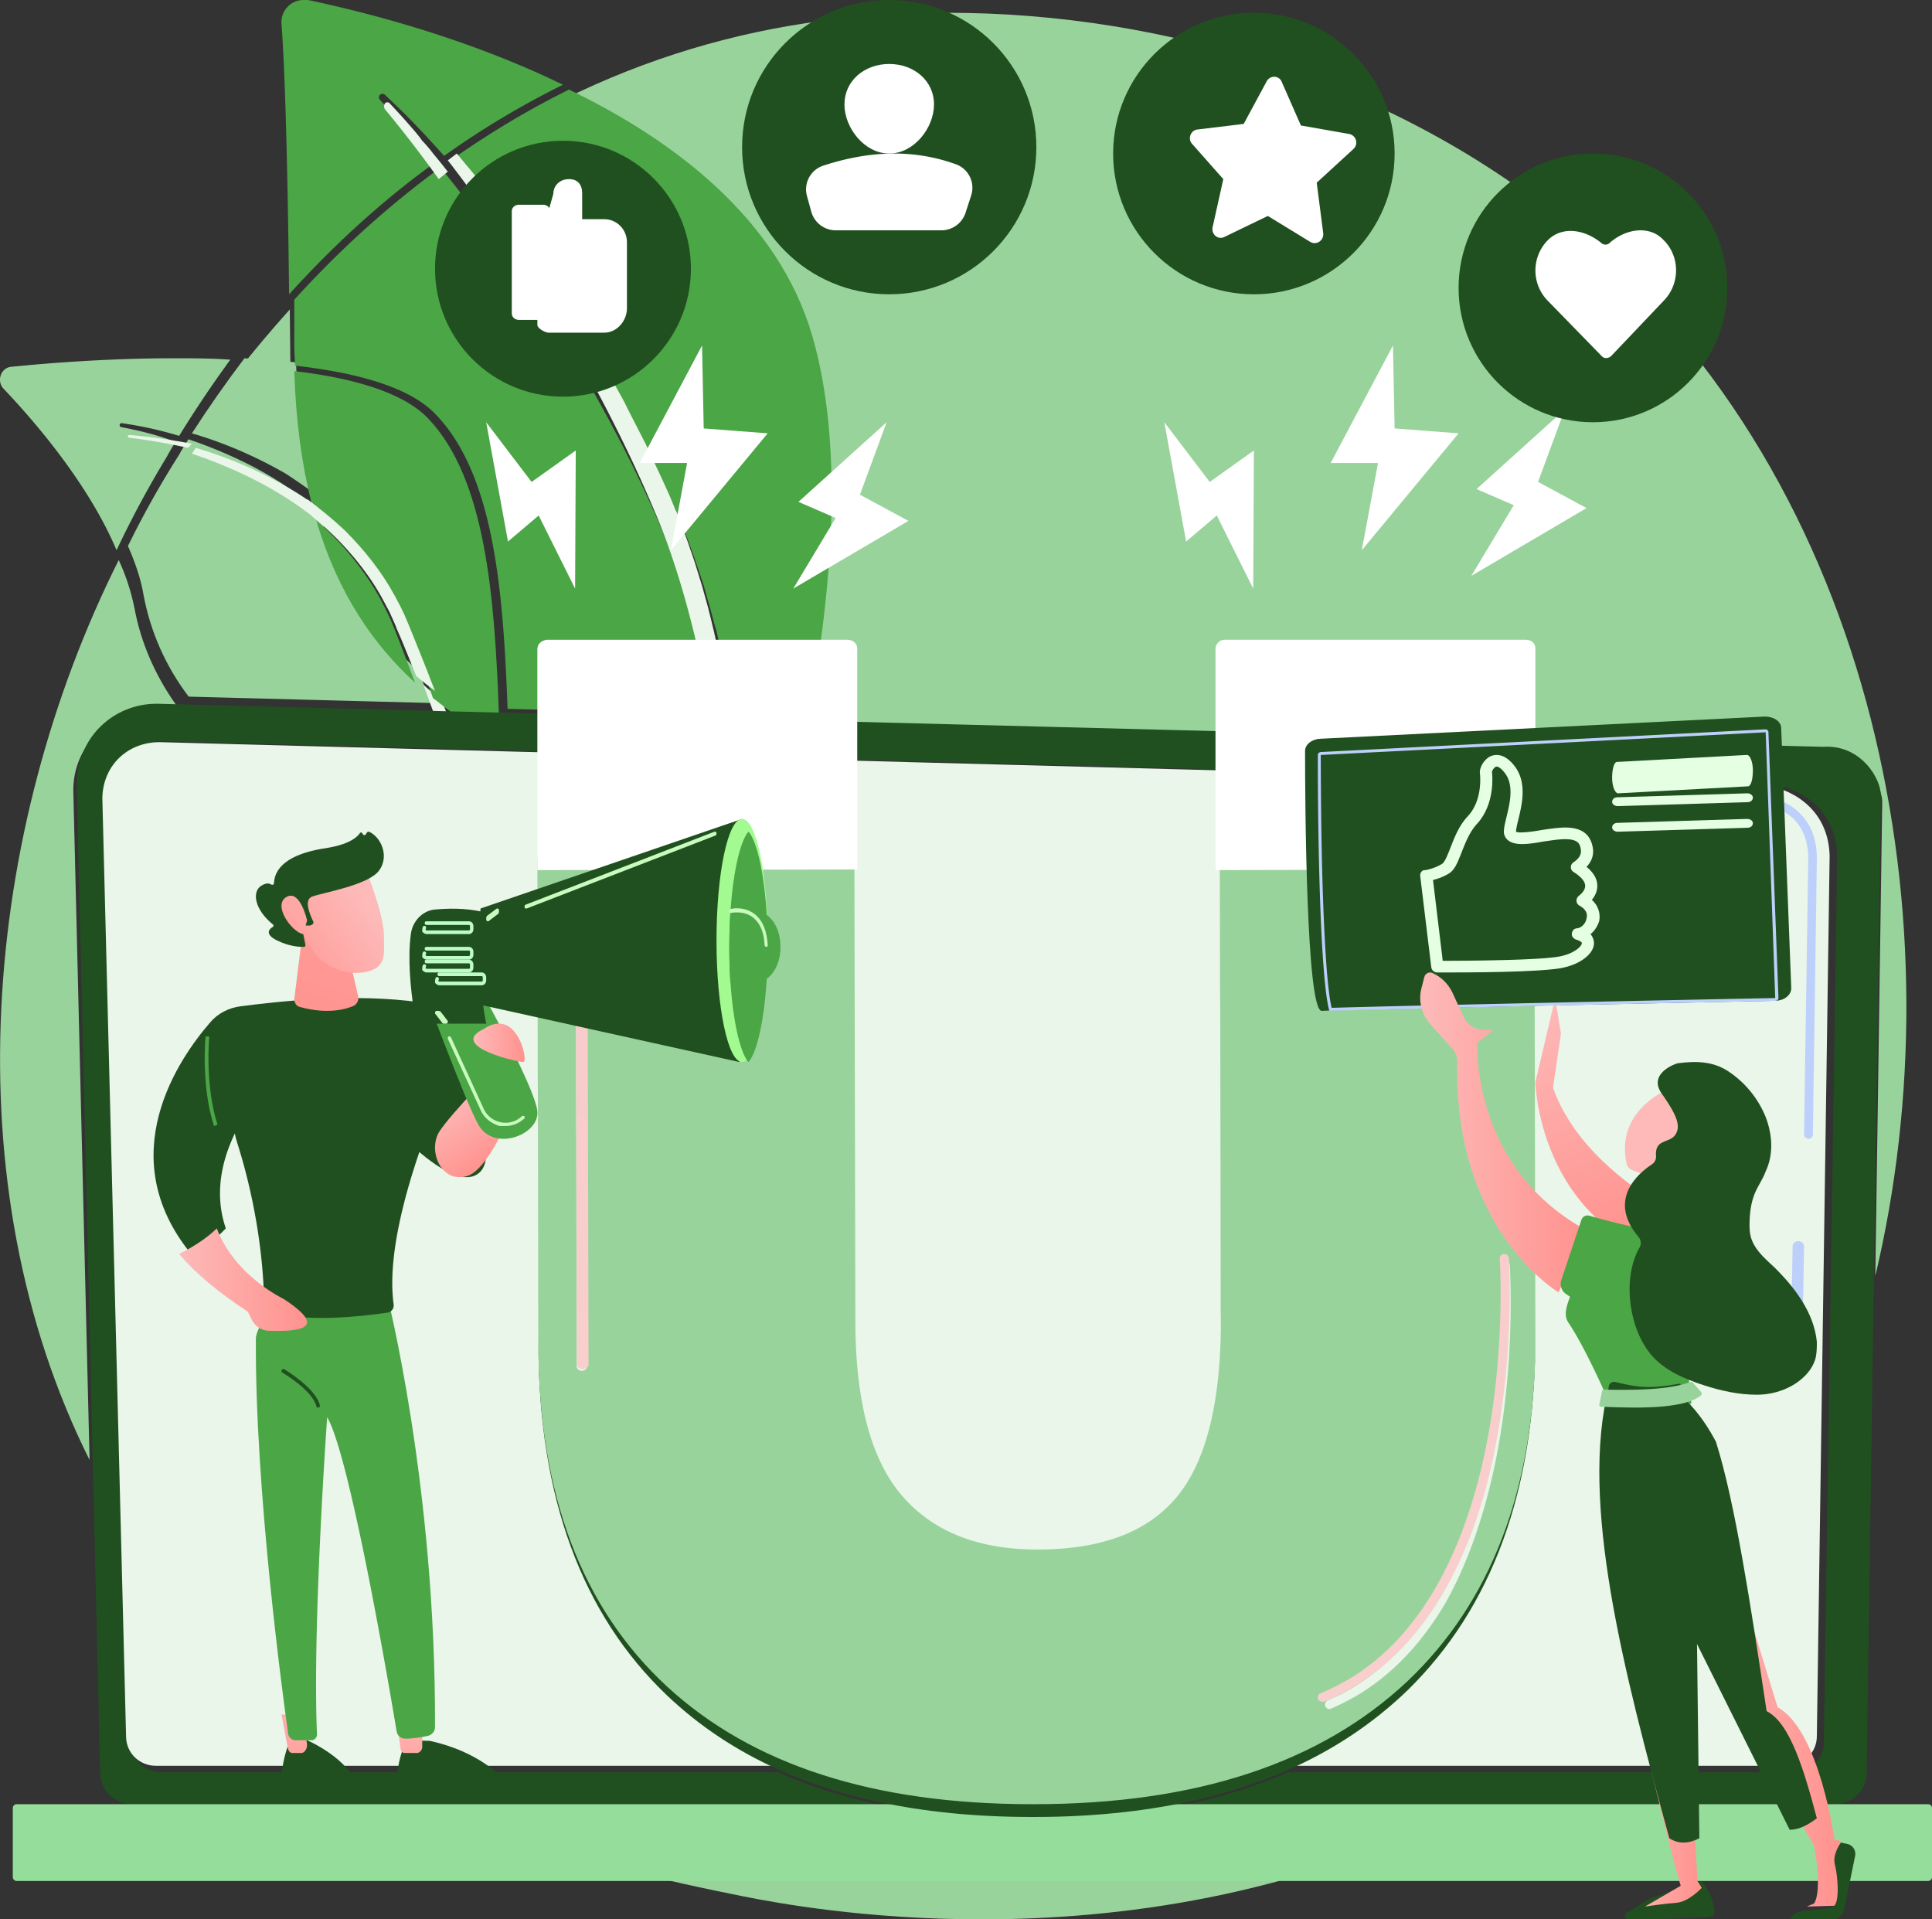 <svg xmlns="http://www.w3.org/2000/svg" width="151" height="150" viewBox="0 0 151 150"><rect x="0" y="0" width="151" height="150" fill="#333333" stroke="none"/><defs><linearGradient id="cuicm" x1="93.77" x2="82.61" y1="34.5" y2="112.39" gradientUnits="userSpaceOnUse"><stop offset="0" stop-color="#f6c6c4"/><stop offset="1" stop-color="#f8cfcd"/></linearGradient><linearGradient id="cuico" x1="86.57" x2="76.5" y1="33.63" y2="112" gradientUnits="userSpaceOnUse"><stop offset="0" stop-color="#f6c6c4"/><stop offset="1" stop-color="#f8cfcd"/></linearGradient><linearGradient id="cuicu" x1="23.39" x2="22.38" y1="131.47" y2="141.17" gradientUnits="userSpaceOnUse"><stop offset="0" stop-color="#fdbab9"/><stop offset="1" stop-color="#ff928e"/></linearGradient><linearGradient id="cuicx" x1="32.26" x2="31.23" y1="133.33" y2="141.62" gradientUnits="userSpaceOnUse"><stop offset="0" stop-color="#fdbab9"/><stop offset="1" stop-color="#ff928e"/></linearGradient><linearGradient id="cuicB" x1="34.8" x2="23.99" y1="48.73" y2="80.64" gradientUnits="userSpaceOnUse"><stop offset="0" stop-color="#fdbab9"/><stop offset="1" stop-color="#ff928e"/></linearGradient><linearGradient id="cuicF" x1="14" x2="24" y1="100" y2="100" gradientUnits="userSpaceOnUse"><stop offset="0" stop-color="#fdbab9"/><stop offset="1" stop-color="#ff928e"/></linearGradient><linearGradient id="cuicH" x1="35.9" x2="39.35" y1="85.19" y2="90.1" gradientUnits="userSpaceOnUse"><stop offset="0" stop-color="#fdbab9"/><stop offset="1" stop-color="#ff928e"/></linearGradient><linearGradient id="cuicO" x1="37" x2="41" y1="81.5" y2="81.5" gradientUnits="userSpaceOnUse"><stop offset="0" stop-color="#fdbab9"/><stop offset="1" stop-color="#ff928e"/></linearGradient><linearGradient id="cuicQ" x1="28.82" x2="20.75" y1="70.81" y2="76.66" gradientUnits="userSpaceOnUse"><stop offset="0" stop-color="#fdbab9"/><stop offset="1" stop-color="#ff928e"/></linearGradient><linearGradient id="cuicT" x1="27.64" x2="18.2" y1="68.11" y2="75.17" gradientUnits="userSpaceOnUse"><stop offset="0" stop-color="#fdbab9"/><stop offset="1" stop-color="#ff928e"/></linearGradient><linearGradient id="cuicV" x1="122.15" x2="129.17" y1="77.48" y2="96.13" gradientUnits="userSpaceOnUse"><stop offset="0" stop-color="#fdbab9"/><stop offset="1" stop-color="#ff928e"/></linearGradient><linearGradient id="cuicac" x1="132" x2="144" y1="136" y2="136" gradientUnits="userSpaceOnUse"><stop offset="0" stop-color="#fdbab9"/><stop offset="1" stop-color="#ff928e"/></linearGradient><linearGradient id="cuicag" x1="126" x2="133" y1="137" y2="137" gradientUnits="userSpaceOnUse"><stop offset="0" stop-color="#fdbab9"/><stop offset="1" stop-color="#ff928e"/></linearGradient><linearGradient id="cuicai" x1="111" x2="124" y1="88.5" y2="88.5" gradientUnits="userSpaceOnUse"><stop offset="0" stop-color="#fdbab9"/><stop offset="1" stop-color="#ff928e"/></linearGradient><linearGradient id="cuical" x1="128" x2="132" y1="94.5" y2="94.5" gradientUnits="userSpaceOnUse"><stop offset="0" stop-color="#fdbab9"/><stop offset="1" stop-color="#ff928e"/></linearGradient><linearGradient id="cuican" x1="133.65" x2="161.52" y1="88.72" y2="90.64" gradientUnits="userSpaceOnUse"><stop offset="0" stop-color="#fdbab9"/><stop offset="1" stop-color="#ff928e"/></linearGradient><clipPath id="cuica"><path d="M147.11 62.695c0-1.302-1.486-3.799-4.218-3.799-.101 0-.205.004-.31.011l-79.67-2.052c1.896-10.3 2.742-21.44.266-29.855-2.654-9.096-10.715-15.233-19.026-19.284a64.11 64.11 0 0 1 20.16-6.09A76.032 76.032 0 0 1 74.11 1C91 1 109.152 6.447 122.886 17.899 147 38 153.057 72.497 146.57 99.714zM9.28 43.768a16.877 16.877 0 0 1 1.243 3.826c.57 3.004 1.868 5.692 3.615 8.005l-2.023-.052a6.27 6.27 0 0 0-4.557 1.805 6.172 6.172 0 0 0-1.826 4.528L7 114.098C-3.799 92.5-1.358 65 9.28 43.768zm13.437-14.413A94.87 94.87 0 0 0 18.592 29a93.198 93.198 0 0 1 4.059-4.814c.013 1.174.025 2.406.036 3.7.005.497.015.988.03 1.469m54 120.645c-9.036 0-15.939-1.258-18.717-1.814-5.412-1.1-13.612-2.757-22.208-6.677h32.69c3.665.785 7.685 1.178 12.062 1.178h.156c4.378-.01 8.399-.402 12.066-1.178h21.542C101 148.246 87.388 150 76.717 150"/></clipPath><clipPath id="cuicb"><path d="M33.665 54.939l-18.915-.496a18.757 18.757 0 0 1-3.535-7.967C11 45.211 10.553 43.931 10 42.67a73.49 73.49 0 0 1 4-7.135c.165-.312.416-.719.724-1.206.55.184 1.095.382 1.633.593 1.932.76 3.811 1.663 5.555 2.782.441.297.863.571 1.288.865.21.15.414.31.621.432l.31.266.3.245c.153.12.304.242.452.367 1.746 5.772 4.613 9.698 7.845 12.586l.937 2.475M24.5 38.504A61.743 61.743 0 0 0 22.307 37C20 35.68 17.559 34.612 15 33.866A92.45 92.45 0 0 1 19.106 28c1.37.07 2.725.175 4.033.326.123 3.897.605 7.258 1.36 10.178M36 55h-1.372a44.218 44.218 0 0 0-.474-1.343c.608.477 1.226.923 1.846 1.343"/></clipPath><clipPath id="cuicc"><path d="M25.208 41c-.149-.14-.3-.262-.454-.381l-.302-.244-.31-.232c-.209-.143-.413-.313-.625-.463-.427-.292-.851-.591-1.294-.86-1.753-1.115-3.64-2.013-5.582-2.77A35.239 35.239 0 0 0 15 35.46c.093-.147.19-.3.294-.46a32.094 32.094 0 0 1 7.325 3.165c.758.444 1.494.93 2.203 1.452.122.467.25.922.386 1.383M35 56h-1l-.91-2.488c.472.417.91.812 1.434 1.188.16.433.32.866.476 1.3"/></clipPath><clipPath id="cuicd"><path d="M55.63 55.805l-15.959-.41C39.326 46 38.579 36.91 33.918 32.249c-2.047-2.047-6.152-3.14-10.852-3.672-.015-.48-.066-.97-.066-1.465v-3.689c3.053-3.365 6.85-6.982 11.43-10.328.678.83 1.343 1.672 1.995 2.521l.746.962 1.45 1.956c.242.327.47.663.706.993l.673.993.384.48 1.699 2.538c3.53 5.462 6.712 11.118 9.298 17.026 1.277 2.949 2.243 6.025 3.037 9.14.492 2.014.896 4.05 1.212 6.101m7.574.195l-5.999-.154A82.781 82.781 0 0 0 56 49.33c-.243-.797-.424-1.602-.667-2.39L55 45.751 54.41 44l-.21-.596-.421-1.165c-.147-.385-.305-.767-.458-1.151-.155-.383-.321-.77-.474-1.145-.643-1.529-1.402-2.943-2.117-4.457l-.273-.552-.29-.543L49 32.221l-.284-.543-.307-.534L47.17 29l-.31-.514-.327-.486-.652-1.08a166.746 166.746 0 0 0-2.696-4.116L41.402 20.3 41 19.807l-.707-.983c-.293-.326-.49-.656-.746-.978L38 15.921 37.23 15l-.79-1-.813-.89c-.155-.18-.313-.36-.472-.537C38 10.57 41.073 8.673 44.47 7c8.3 4 16.349 10.16 18.999 19.193 2.472 8.427 1.627 19.536-.266 29.807"/></clipPath><clipPath id="cuice"><path d="M32.435 53.352c-3.18-2.913-6.001-6.874-7.719-12.698a25.998 25.998 0 0 1 1.804 1.737c1.389 1.518 2.623 3.196 3.54 5.06l.342.698c.113.233.204.477.307.716.1.24.206.473.291.722l.294.743c.381.99.758 1.982 1.125 2.978l.016.044M39 56l-3.345-.09c-.655-.423-1.218-.91-1.816-1.354A37.86 37.86 0 0 0 33.266 53c-.365-1-.74-2-1.12-3l-.284-.769c-.093-.231-.206-.5-.309-.75-.108-.248-.205-.481-.324-.746L30.867 47c-.973-1.93-2.259-3.688-3.73-5.237-.873-.904-1.81-1.763-2.8-2.495C23.596 36.322 23.122 32.932 23 29c4.53.536 8.484 1.636 10.456 3.697C37.948 37.39 38.667 46.546 39 56"/></clipPath><clipPath id="cuicf"><path d="M34 54c-.499-.374-1-.767-1.477-1.18l-.017-.044c-.387-.978-.783-1.951-1.185-2.922l-.321-.73c-.078-.243-.19-.472-.294-.708-.109-.234-.205-.474-.323-.703L30 47c-.943-1.8-2.241-3.447-3.703-4.936a26.716 26.716 0 0 0-1.899-1.704c-.14-.443-.272-.895-.398-1.36 1 .742 2 1.56 2.946 2.447 1.549 1.553 2.902 3.245 3.926 5.147l.38.713c.126.24.228.49.342.693.108.285.227.532.325.776l.299.733c.4.976.782 1.954 1.179 2.936C33.6 53 33.8 53.48 34 54"/></clipPath><clipPath id="cuicg"><path d="M57 56h-1.522a74.053 74.053 0 0 0-1.17-6.244c-.767-3.168-1.701-6.296-2.934-9.294-2.498-6.007-5.571-11.786-8.982-17.312l-1.64-2.565-.341-.504-.68-1.01c-.228-.336-.449-.677-.731-1.009l-1.352-1.99-.721-.978c-.63-.863-1.272-1.718-1.927-2.563.232-.178.464-.354.7-.531.154.18.3.363.457.547l.784.94.764.956.76.962 1.478 1.957c.247.327.48.638.72.995l.715 1 .357.5 1.722 2.547c.882 1.385 1.781 2.76 2.604 4.185l.63 1.061.309.531.307.54 1.196 2.163.297.542.28.574 1.121 2.185.28.552.264.561c.69 1.504 1.424 2.978 2.045 4.532.21.382.308.775.458 1.17.147.385.3.773.442 1.165l.407 1.184.203.592.555 1.795.336 1.208c.235.802.41 1.62.614 2.43.495 2.19.898 4.4 1.195 6.626"/></clipPath><clipPath id="cuich"><path d="M143.43 141H92.803c2.826-.6 5.44-1.428 7.847-2.487h39.569a2.334 2.334 0 0 0 2.33-2.325l1.045-69.349c-.12-4.057-3.594-5.588-5.822-5.588-.063 0-.125.002-.187.004L12.88 57.915a4.36 4.36 0 0 0-3.193 1.27c-.846.815-1.31 1.993-1.28 3.185l1.854 73.818a2.334 2.334 0 0 0 2.329 2.325h48.244c2.377 1.059 4.96 1.887 7.75 2.487H10.292a2.466 2.466 0 0 1-2.462-2.456L6 61.338c0-1.695.62-3.338 1.823-4.53A6.237 6.237 0 0 1 12.207 55h.161l2.017.054 19.292.498.982.026 1.4.036 3.466.09 15.939.411 1.536.041 6 .155 79.485 2.053c.105-.007.208-.011.31-.011 2.723 0 4.205 2.498 4.205 3.8l-1.108 76.39A2.466 2.466 0 0 1 143.43 141"/></clipPath><clipPath id="cuici"><path d="M1.302 147h149.396a.303.303 0 0 0 .302-.302v-5.396a.303.303 0 0 0-.302-.302H1.302a.303.303 0 0 0-.302.302v5.396c0 .166.136.302.302.302"/></clipPath><clipPath id="cuicj"><path d="M95.42 103.496c.002-.194.003-.39.002-.587L95.346 67h24.575-24.57l.076 35.578c0 .31-.001.616-.006.918M80.66 142c-4.355 0-8.355-.393-12.002-1.18-2.783-.6-5.36-1.428-7.731-2.486-3.334-1.487-6.26-3.428-8.779-5.82-6.683-6.35-10.043-15.514-10.068-27.43L42 67h24.775H42l.085 37.663c.024 11.419 3.383 20.217 10.065 26.337 6.655 6 16.155 9 28.503 9h.163c12.717 0 22.41-3.179 29.184-9.46 6.543-6.128 9.867-14.731 10-25.754-.055 11.73-3.376 20.837-10 27.324-2.682 2.579-5.786 4.654-9.35 6.224-2.4 1.058-5.009 1.887-7.828 2.487-3.65.776-7.65 1.179-12.006 1.179h-.155"/></clipPath><clipPath id="cuick"><path d="M117.68 98.546l-.024.001a.349.349 0 0 0-.321.374c.004.079.444 6.965-1.02 14.582-1.315 6.988-4.61 16.024-12.545 19.388-.177.109-.26.28-.187.46a.347.347 0 0 0 .32.215c.045 0 .097-.009.097-.027 3.674-1.539 6.673-4.337 9-8.306 1.762-3.155 3.122-7.056 4-11.595 1.476-7.707 1-14.694 1-14.764a.318.318 0 0 0-.32-.328m-72.278-27.66h-.001c-.191.001-.401.114-.401.353l.077 35.543c0 .218.208.35.4.35.192 0 .4-.132.4-.352L45.8 71.237c0-.237-.208-.35-.399-.35M80.65 141c-12.348 0-21.848-3.058-28.503-9.185-6.682-6.156-10.041-15.073-10.065-26.646L42 67h24.776l.076 36.243c.013 6.25 1.215 10.814 3.632 13.63 2.406 2.808 5.935 4.225 10.604 4.225h.052c5.03-.01 8.667-1.413 10.926-4.221 2.147-2.668 3.257-6.995 3.35-12.877.005-.32.008-.629.007-.943L95.347 67h24.574l.079 37.46v.834c-.138 11.171-3.461 19.89-10 26.1C103.222 137.76 93.529 141 80.812 141h-.163"/></clipPath><clipPath id="cuicl"><path d="M45.543 107c-.219 0-.457-.155-.457-.348L45 71.35c0-.193.238-.35.457-.35.22 0 .457.156.457.348L46 106.65c0 .193-.237.35-.456.35h-.001"/></clipPath><clipPath id="cuicn"><path d="M103.358 133a.432.432 0 0 1-.358-.216c0-.179 0-.384.22-.46 8.19-3.324 11.56-12.392 12.946-19.376 1.511-7.613 1.057-14.504 1.053-14.573-.014-.193.135-.375.331-.375h.025c.187 0 .344.142.356.327.005.07.465 7.053-1.064 14.756-.867 4.536-2.304 8.435-4.172 11.588-2.35 3.968-5.446 6.76-9.2 8.329h-.137"/></clipPath><clipPath id="cuicp"><path d="M54 21c0 5.523-4.477 10-10 10s-10-4.477-10-10 4.477-10 10-10 10 4.477 10 10"/></clipPath><clipPath id="cuicq"><path d="M109 12c0 6.075-4.925 11-11 11s-11-4.925-11-11S91.925 1 98 1s11 4.925 11 11"/></clipPath><clipPath id="cuicr"><path d="M28 85s6.898 8.79 9.436 6.67C40 89.552 33.122 78 33.122 78L28 85"/></clipPath><clipPath id="cuics"><path d="M28 139.82v-.115c-.69-2.283-4-3.705-4-3.705l-1.373.089c-.764 2.012-.627 3.246-.543 3.796.003.015.009.03.014.045 1.096.07 3.353.138 5.902-.11"/></clipPath><clipPath id="cuict"><path d="M22 134l.498 2.628c.036.192.17.372.334.372h.771c.257-.073.397-.36.397-.667L23.647 134H22"/></clipPath><clipPath id="cuicv"><path d="M40 139.778v-.058c-.775-.951-2.664-2.846-6.397-3.668l-1.79-.052S31 137.272 31 139.63c.409.153 1.2.32 2.73.37 2.364 0 5.169-.138 6.27-.222"/></clipPath><clipPath id="cuicw"><path d="M31 134.345c0 .106.229 1.72.31 2.345.02.149.137.31.284.31h1.06c.201-.083.346-.26.346-.468V134l-2 .345"/></clipPath><clipPath id="cuicy"><path d="M30.198 101S34.07 116 34 135c0 .296-.24.593-.57.664-.486.105-1.202.23-1.794.212a.675.675 0 0 1-.636-.567c-.54-3.253-3.655-21.577-5.43-24.551 0 0-1.168 16.32-.794 24.786.009.211-.142.393-.347.456H23c-.252-.068-.445-.253-.48-.498-.386-2.753-2.612-19.138-2.52-30.942 0-.666 1.726-3.56 1.726-3.56h8.472"/></clipPath><clipPath id="cuicz"><path d="M32.937 78.346c-5.37-.771-11.27-.063-14.132.295-.927.116-1.805.57-2.386 1.272C14 82.7 8.681 90.326 14.938 98c.8-.43 1.938-1.138 2.711-2-.649-1.897-.749-4.375.702-7.414.05.241.11.48.185.715 2 6.294 2.106 11.532 2.102 12.699 0 .204.098.352.252.413 2.631 1.048 7.697.424 9.397.172a.569.569 0 0 0 .48-.645c-.6-4.306 1.432-10.603 3.047-14.737.638-1.633-.543-8.399-.877-8.857"/></clipPath><clipPath id="cuicA"><path d="M23.757 72L23 78.076c0 .276.144.537.417.614.817.234 2.583.587 4.166-.055a.688.688 0 0 0 .417-.756l-1-4.276L23.757 72"/></clipPath><clipPath id="cuicC"><path d="M16.729 88c-1.04-3.154-.663-7-.66-7h.288c-.004.074-.357 3.809.643 6.89l-.271.11"/></clipPath><clipPath id="cuicD"><path d="M24.86 110c-.063 0-.12 0-.137-.11-.31-1.24-2.628-2.603-2.651-2.617-.072-.039-.072-.128-.072-.199.056-.074.141-.074.21-.074.1.077 2.446 1.456 2.79 2.817 0 .079 0 .183-.105.183h-.036"/></clipPath><clipPath id="cuicE"><path d="M16.943 96c-.839.842-2.074 1.568-2.943 2 1.298 1.529 3.054 3 5.379 4.516l.28.593c.242.508.768.891 1.341.891 3.268.126 4.167-.522 1.176-2.481 0 0-3.825-1.79-5.233-5.519"/></clipPath><clipPath id="cuicG"><path d="M39.2 83s-3.95 4-4.863 5.438c-.913 1.447.103 4.083 2.176 3.471C38.586 91.298 41 84.374 41 84.374L39.2 83"/></clipPath><clipPath id="cuicI"><path d="M33 77s3.33 9 4.383 10.888c1.22 2.177 4.788.79 4.617-1.032-.184-1.856-4.351-9.35-4.351-9.35L33 77"/></clipPath><clipPath id="cuicJ"><path d="M37.559 71L58 64l-.214 19L37 78.406 37.559 71"/></clipPath><clipPath id="cuicK"><path d="M58.5 83c-.191-.18-.608-.874-.965-2.668C57.19 78.598 57 76.35 57 74c0-2.35.19-4.598.535-6.332.357-1.795.774-2.488.965-2.668.191.18.608.873.965 2.668C59.81 69.402 60 71.65 60 74c0 2.35-.19 4.598-.535 6.332-.357 1.794-.774 2.488-.965 2.668"/></clipPath><clipPath id="cuicL"><path d="M58.311 71C60.097 71 61 72.344 61 74c0 1.657-.903 3-2.689 3-.436 0-.852-.08-1.232-.225C57 75.905 57 75 57 74.073c0-.977 0-1.937.089-2.851"/></clipPath><clipPath id="cuicM"><path d="M33.924 71.087c.985-.087 2.396-.165 3.921.206C37.343 74.083 37.418 77 38 80h-4.303c-.697 0-1.271-.53-1.379-1.25-.214-1.443-.476-3.868-.197-5.815.14-.935.879-1.734 1.803-1.848"/></clipPath><clipPath id="cuicN"><path d="M37.829 80.407s1.171-.916 2.171 0c.937.915 1.125 2.511.932 2.593-.193.074-6.054-1.219-3.103-2.593"/></clipPath><clipPath id="cuicP"><path d="M28.611 68s1.294 3.225 1.389 4.9c0 1.675.326 2.77-1.61 3.1-1.937.236-3.533-.773-4.39-2.464 0 0-1.282-2.606-.944-3.648.338-1.043 5.555-1.888 5.555-1.888"/></clipPath><clipPath id="cuicR"><path d="M24.223 72.336l.112-.042c.143-.055.208-.21.141-.294-.26-.546-.76-1.693-.061-1.939.9-.318 4.443-.896 5.238-2.061.765-1.085.16-2.55-.8-3-.064 0-.142 0-.177.062l-.085.141c-.058.097-.213.078-.243-.03-.029-.102-.174-.173-.237-.038-.244.343-.892.865-2.588 1.14-2.41.35-4.022 1.214-4.108 2.725-.006.133-.12.184-.208.13-.207-.13-.456-.13-.843.128-.674.5-.445 1.848.965 2.988.068.054.064.154-.012.198-.266.151-.668.556.328 1.05 1.03.506 1.812.506 2.114.506.075 0 .125-.093.111-.163l-.28-1.367c-.016-.078.05-.15.134-.147l.5.013"/></clipPath><clipPath id="cuicS"><path d="M24 71.93s-.55-2.477-1.631-1.818c-1.082.658.477 2.77 1.329 2.888L24 71.93"/></clipPath><clipPath id="cuicU"><path d="M120 84.59s.273 12.26 12.759 14.41L135 96.716S124.188 92.92 121.374 85l.626-4.217-.449-2.783L120 84.59"/></clipPath><clipPath id="cuicW"><path d="M103.169 57.736L137.938 56c.681 0 1.256.366 1.276.885L140 77.23c0 .523-.529.965-1.216.98-6.294.127-34.242.698-35.473.791-1.216.091-1.311-16.274-1.311-20.313 0-.5.515-.918 1.169-.95"/></clipPath><clipPath id="cuicX"><path d="M126 60.796c0 .677.234 1.204.464 1.204l10.162-.548c.23-.012.374-.571.374-1.248 0-.678-.234-1.204-.463-1.204l-10.163.548c-.23.012-.374.57-.374 1.248"/></clipPath><clipPath id="cuicY"><path d="M126 62.667c0 .19.21.333.44.333l10.166-.309c.23-.006.394-.167.394-.358 0-.19-.21-.333-.44-.333l-10.166.31c-.23.006-.394.166-.394.357"/></clipPath><clipPath id="cuicZ"><path d="M126 64.667c0 .19.21.333.44.333l10.166-.31c.23-.006.394-.166.394-.357 0-.19-.21-.333-.44-.333l-10.166.31c-.23.006-.394.166-.394.357"/></clipPath><clipPath id="cuicaa"><path d="M112.336 76a.467.467 0 0 1-.47-.403L111 68.46c0-.12 0-.242.104-.337.078-.123.194-.123.319-.123.007 0 .714-.126 1.3-.498.196-.125.422-.699.622-1.205.308-.782.655-1.756 1.394-2.527 1.142-1.25.952-3.13.927-3.34-.056-.43.334-1.14.896-1.356.355-.132 1.065-.2 1.84.828.967 1.284.545 3.014.265 4.158-.086.356-.168.692-.18.94h.002c.194.134 1.324 0 2-.134.353-.053.713-.106 1.061-.145 1.229-.137 2.672-.085 2.942 1.535.112.67-.185 1.17-.492 1.49.548.446.829.932.842 1.452.012.47-.205.857-.426 1.128.474.425.675 1 .584 1.619-.128.429-.37.815-.69 1.055.244.3.276.584.271.737-.023.791-1.018 1.581-2.365 1.878-1.63.385-7.824.385-9.481.385h-.4zM112 68.774l.76 6.315c1.661-.001 7.736-.029 9.24-.361 1.075-.237 1.625-.78 1.632-1.016.003-.091-.175-.202-.444-.277-.188-.061-.362-.263-.34-.435.022-.264.152-.436.43-.456.325-.028.67-.385.722-.778.09-.284 0-.685-.536-.977a.455.455 0 0 1-.252-.372.495.495 0 0 1 .197-.417c.003 0 .498-.348.484-.784-.013-.423-.5-.81-.893-1.06a.438.438 0 0 1-.23-.395.462.462 0 0 1 .23-.383c0-.014.656-.378.555-.978-.075-.453-.161-.968-1.895-.774-.337.037-.66.09-1.026.14-1.267.234-2.268.338-2.796-.118a.868.868 0 0 1-.298-.733c.015-.29.102-.648.203-1.062.257-1.042.603-2.47-.11-3.418-.278-.368-.55-.567-.715-.517-.172.082-.307.323-.309.417.03.241.255 2.49-1.155 4.035-.59.63-.926 1.498-1.221 2.248-.299.757-.534 1.382-.986 1.643-.437.278-.91.43-1.247.513z"/></clipPath><clipPath id="cuicab"><path d="M132 125.53s6.42 13.223 9.787 18.7c0 0 .67 3.447 0 4.53l-.57.24 2.66-.075s.237-4.635.053-4.925c-.185-.228-.554-.211-.554-.211s-1.141-8.542-4.445-10.365L135.729 123 132 125.53"/></clipPath><clipPath id="cuicad"><path d="M140 150h3.248c.422 0 .752-.312.873-.703L145 145a.795.795 0 0 0-.634-.896l-.483-.104s-.689.893-.472 1.734c.217.84.41 3.02-.138 3.266-.547.26-2.123.304-2.123.304s-1.15.105-1.15.696"/></clipPath><clipPath id="cuicae"><path d="M127.12 149.526c-.213.13-.12.474.12.474 1.916 0 6.21-.085 6.591-.255.492-.218-.18-2.106-.887-2.745L129 148.36l-1.88 1.166"/></clipPath><clipPath id="cuicaf"><path d="M126 125s4.179 18.723 5.36 22.375L128.565 149s1.436-.22 2.436-.29c1-.07 2-1.175 2-1.175l-.335-.535s-1.048-18.58-.793-20.694L126 125"/></clipPath><clipPath id="cuicah"><path d="M115.465 81.5s-.547 9.697 8.535 14.652L121.813 101s-8.222-4.835-7.919-18a1.52 1.52 0 0 0-.385-1.053L111.76 80c-.666-.775-.915-1.793-.667-2.755l.23-.894c.077-.299.428-.443.676-.288l.209.104a3.185 3.185 0 0 1 1.317 1.423l.858 1.864c.32.697 1.06 1.12 1.842 1.054l.53-.044-1.291 1.036"/></clipPath><clipPath id="cuicaj"><path d="M124.178 95c1.51.44 6.628 1.795 9.822 1.74l-2 11.142.195 1.817c-2.097.301-4.195.476-6.395-.028 0 0-1.8-4.21-3.22-6.308-.41-.606-.105-1.363.127-2.024l-.32-.214c-.324-.218-.465-.627-.387-1l1.6-4.797a.503.503 0 0 1 .578-.328"/></clipPath><clipPath id="cuicak"><path d="M128 96.151c0-.03 1.322-4.151 1.322-4.151l1.926.179.752 4.675s-3 .623-4-.703"/></clipPath><clipPath id="cuicam"><path d="M130.234 85.191c-.123.078-3.938 1.679-3.119 5.702.049.237.205.439.423.538.56.253 1.765.688 3.207.569 1.999-.237 3.309-3.779 3.255-4.81-.057-1.03-2.548-2.77-3.766-1.999"/></clipPath><clipPath id="cuicao"><path d="M131.144 83.093c-.144.013-2.395.783-1.261 2.385 1.117 1.602 1.559 2.522 1.023 3.248-.49.64-1.572.274-1.477 1.608a.713.713 0 0 1-.33.666c-1.02.678-3.509 2.732-1.043 5.662.2.237.242.566.087.834-1.368 2.372-.856 6.342.94 8.422 1.034 1.2 2.588 1.857 4.122 2.353 1.324.426 2.7.729 4.096.729 1.395 0 2.82-.507 3.78-1.487.354-.36.64-.79.789-1.266.13-.447.13-.922.13-1.387-.228-2.26-1.7-4.23-3.366-5.86-.734-.676-1.553-1.394-1.802-2.365-.089-.349-.098-.712-.091-1.071.015-.786.109-1.564.415-2.311.25-.59.632-1.12.844-1.706.633-1.337.524-2.892 0-4.25a7.772 7.772 0 0 0-2.916-3.568c-1.203-.798-2.525-.816-3.94-.636"/></clipPath><clipPath id="cuicap"><path d="M131.27 109c.567.429 1.73 1.566 2.84 3.67 1.512 4.752 2.737 12.924 3.966 21.06 1.824.91 2.924 4.591 3.924 8.371-.731.56-1.44.899-2.124.899l-11.383-22.818-.493-9.96c1.181.174 2.624-.777 3.27-1.222"/></clipPath><clipPath id="cuicaq"><path d="M131.326 108.126c-2.505.452-3.41.28-5.106-.126-.22-.05-.51.152-.48.404-2.286 8.983 1.126 22.102 4.73 35.259.73.477 1.53.421 2.347 0l-.285-23.58c1.234-4.032-.254-7.311-1.206-11.957"/></clipPath><clipPath id="cuicar"><path d="M132.12 108c-1.45.565-3.92.67-6.776.601a.135.135 0 0 0-.133.114L125 109.76c0 .088 0 .173.127.176 3.688.173 6.643.064 7.816-.879.057-.057.057-.157.057-.221l-.744-.836h-.137"/></clipPath></defs><g><g><g><g/><g clip-path="url(#cuica)"><path fill="#99d39c" d="M147.11 62.695c0-1.302-1.486-3.799-4.218-3.799-.101 0-.205.004-.31.011l-79.67-2.052c1.896-10.3 2.742-21.44.266-29.855-2.654-9.096-10.715-15.233-19.026-19.284a64.11 64.11 0 0 1 20.16-6.09A76.032 76.032 0 0 1 74.11 1C91 1 109.152 6.447 122.886 17.899 147 38 153.057 72.497 146.57 99.714zM9.28 43.768a16.877 16.877 0 0 1 1.243 3.826c.57 3.004 1.868 5.692 3.615 8.005l-2.023-.052a6.27 6.27 0 0 0-4.557 1.805 6.172 6.172 0 0 0-1.826 4.528L7 114.098C-3.799 92.5-1.358 65 9.28 43.768zm13.437-14.413A94.87 94.87 0 0 0 18.592 29a93.198 93.198 0 0 1 4.059-4.814c.013 1.174.025 2.406.036 3.7.005.497.015.988.03 1.469m54 120.645c-9.036 0-15.939-1.258-18.717-1.814-5.412-1.1-13.612-2.757-22.208-6.677h32.69c3.665.785 7.685 1.178 12.062 1.178h.156c4.378-.01 8.399-.402 12.066-1.178h21.542C101 148.246 87.388 150 76.717 150"/></g></g><g><path fill="#99d39c" d="M9.11 43C6.889 37.735 2.559 32.773.282 30.384c-.573-.603-.22-1.636.587-1.717C3.506 28.402 8.35 28 13.523 28 15 28 16.51 28 18 28.111a89.77 89.77 0 0 0-4 5.954c-1.463-.449-3-.782-4.483-.995h-.02a.15.15 0 0 0-.145.127.156.156 0 0 0 .119.182l.01.002c1.433.276 2.853.619 4.24 1.153-.3.466-.545.908-.721 1.224A78.877 78.877 0 0 0 9.11 43"/></g><g><g/><g clip-path="url(#cuicb)"><path fill="#99d39c" d="M33.665 54.939l-18.915-.496a18.757 18.757 0 0 1-3.535-7.967C11 45.211 10.553 43.931 10 42.67a73.49 73.49 0 0 1 4-7.135c.165-.312.416-.719.724-1.206.55.184 1.095.382 1.633.593 1.932.76 3.811 1.663 5.555 2.782.441.297.863.571 1.288.865.21.15.414.31.621.432l.31.266.3.245c.153.12.304.242.452.367 1.746 5.772 4.613 9.698 7.845 12.586l.937 2.475M24.5 38.504A61.743 61.743 0 0 0 22.307 37C20 35.68 17.559 34.612 15 33.866A92.45 92.45 0 0 1 19.106 28c1.37.07 2.725.175 4.033.326.123 3.897.605 7.258 1.36 10.178M36 55h-1.372a44.218 44.218 0 0 0-.474-1.343c.608.477 1.226.923 1.846 1.343"/></g></g><g><path fill="#e9f6e9" d="M14.693 35a48.006 48.006 0 0 0-4.552-.787l-.01-.002c-.131-.01-.131-.066-.131-.124 0-.087.084-.087.16-.087h.02c1.63.146 3.241.374 4.82.68-.108.111-.21.218-.307.32"/></g><g><g/><g clip-path="url(#cuicc)"><path fill="#e9f6e9" d="M25.208 41c-.149-.14-.3-.262-.454-.381l-.302-.244-.31-.232c-.209-.143-.413-.313-.625-.463-.427-.292-.851-.591-1.294-.86-1.753-1.115-3.64-2.013-5.582-2.77A35.239 35.239 0 0 0 15 35.46c.093-.147.19-.3.294-.46a32.094 32.094 0 0 1 7.325 3.165c.758.444 1.494.93 2.203 1.452.122.467.25.922.386 1.383M35 56h-1l-.91-2.488c.472.417.91.812 1.434 1.188.16.433.32.866.476 1.3"/></g></g><g><path fill="#4ba646" d="M22.595 23C22.453 10.327 22.2 4.51 22 1.844A1.729 1.729 0 0 1 23.722 0h.349C27.95.82 36.089 2.773 44 6.624a67.367 67.367 0 0 0-9.287 5.556c-.386-.432-.78-.858-1.17-1.285a23.812 23.812 0 0 0-.84-.895 50.445 50.445 0 0 0-.85-.883c-.577-.582-1.16-1.117-1.767-1.712-.086-.049-.086-.074-.191-.074a.279.279 0 0 0-.204.47l.007.007A86.114 86.114 0 0 1 34 12.702C29.425 16 25.639 19.645 22.595 23"/></g><g><g/><g clip-path="url(#cuicd)"><path fill="#4ba646" d="M55.63 55.805l-15.959-.41C39.326 46 38.579 36.91 33.918 32.249c-2.047-2.047-6.152-3.14-10.852-3.672-.015-.48-.066-.97-.066-1.465v-3.689c3.053-3.365 6.85-6.982 11.43-10.328.678.83 1.343 1.672 1.995 2.521l.746.962 1.45 1.956c.242.327.47.663.706.993l.673.993.384.48 1.699 2.538c3.53 5.462 6.712 11.118 9.298 17.026 1.277 2.949 2.243 6.025 3.037 9.14.492 2.014.896 4.05 1.212 6.101m7.574.195l-5.999-.154A82.781 82.781 0 0 0 56 49.33c-.243-.797-.424-1.602-.667-2.39L55 45.751 54.41 44l-.21-.596-.421-1.165c-.147-.385-.305-.767-.458-1.151-.155-.383-.321-.77-.474-1.145-.643-1.529-1.402-2.943-2.117-4.457l-.273-.552-.29-.543L49 32.221l-.284-.543-.307-.534L47.17 29l-.31-.514-.327-.486-.652-1.08a166.746 166.746 0 0 0-2.696-4.116L41.402 20.3 41 19.807l-.707-.983c-.293-.326-.49-.656-.746-.978L38 15.921 37.23 15l-.79-1-.813-.89c-.155-.18-.313-.36-.472-.537C38 10.57 41.073 8.673 44.47 7c8.3 4 16.349 10.16 18.999 19.193 2.472 8.427 1.627 19.536-.266 29.807"/></g></g><g><g/><g clip-path="url(#cuice)"><path fill="#4ba646" d="M32.435 53.352c-3.18-2.913-6.001-6.874-7.719-12.698a25.998 25.998 0 0 1 1.804 1.737c1.389 1.518 2.623 3.196 3.54 5.06l.342.698c.113.233.204.477.307.716.1.24.206.473.291.722l.294.743c.381.99.758 1.982 1.125 2.978l.016.044M39 56l-3.345-.09c-.655-.423-1.218-.91-1.816-1.354A37.86 37.86 0 0 0 33.266 53c-.365-1-.74-2-1.12-3l-.284-.769c-.093-.231-.206-.5-.309-.75-.108-.248-.205-.481-.324-.746L30.867 47c-.973-1.93-2.259-3.688-3.73-5.237-.873-.904-1.81-1.763-2.8-2.495C23.596 36.322 23.122 32.932 23 29c4.53.536 8.484 1.636 10.456 3.697C37.948 37.39 38.667 46.546 39 56"/></g></g><g><g/><g clip-path="url(#cuicf)"><path fill="#e9f6e9" d="M34 54c-.499-.374-1-.767-1.477-1.18l-.017-.044c-.387-.978-.783-1.951-1.185-2.922l-.321-.73c-.078-.243-.19-.472-.294-.708-.109-.234-.205-.474-.323-.703L30 47c-.943-1.8-2.241-3.447-3.703-4.936a26.716 26.716 0 0 0-1.899-1.704c-.14-.443-.272-.895-.398-1.36 1 .742 2 1.56 2.946 2.447 1.549 1.553 2.902 3.245 3.926 5.147l.38.713c.126.24.228.49.342.693.108.285.227.532.325.776l.299.733c.4.976.782 1.954 1.179 2.936C33.6 53 33.8 53.48 34 54"/></g></g><g><path fill="#e9f6e9" d="M34.291 14a96.138 96.138 0 0 0-4.21-5.468l-.006-.008a.43.43 0 0 1 .012-.44C30.14 8 30.207 8 30.275 8c.067 0 .135 0 .187.083A52.474 52.474 0 0 1 32.195 10c.283.32.559.65.805 1 .304.315.585.642.853 1 .383.459.768.935 1.147 1.418-.24.194-.474.386-.709.582"/></g><g><g/><g clip-path="url(#cuicg)"><path fill="#e9f6e9" d="M57 56h-1.522a74.053 74.053 0 0 0-1.17-6.244c-.767-3.168-1.701-6.296-2.934-9.294-2.498-6.007-5.571-11.786-8.982-17.312l-1.64-2.565-.341-.504-.68-1.01c-.228-.336-.449-.677-.731-1.009l-1.352-1.99-.721-.978c-.63-.863-1.272-1.718-1.927-2.563.232-.178.464-.354.7-.531.154.18.3.363.457.547l.784.94.764.956.76.962 1.478 1.957c.247.327.48.638.72.995l.715 1 .357.5 1.722 2.547c.882 1.385 1.781 2.76 2.604 4.185l.63 1.061.309.531.307.54 1.196 2.163.297.542.28.574 1.121 2.185.28.552.264.561c.69 1.504 1.424 2.978 2.045 4.532.21.382.308.775.458 1.17.147.385.3.773.442 1.165l.407 1.184.203.592.555 1.795.336 1.208c.235.802.41 1.62.614 2.43.495 2.19.898 4.4 1.195 6.626"/></g></g><g><g/><g clip-path="url(#cuich)"><path fill="#215020" d="M143.43 141H92.803c2.826-.6 5.44-1.428 7.847-2.487h39.569a2.334 2.334 0 0 0 2.33-2.325l1.045-69.349c-.12-4.057-3.594-5.588-5.822-5.588-.063 0-.125.002-.187.004L12.88 57.915a4.36 4.36 0 0 0-3.193 1.27c-.846.815-1.31 1.993-1.28 3.185l1.854 73.818a2.334 2.334 0 0 0 2.329 2.325h48.244c2.377 1.059 4.96 1.887 7.75 2.487H10.292a2.466 2.466 0 0 1-2.462-2.456L6 61.338c0-1.695.62-3.338 1.823-4.53A6.237 6.237 0 0 1 12.207 55h.161l2.017.054 19.292.498.982.026 1.4.036 3.466.09 15.939.411 1.536.041 6 .155 79.485 2.053c.105-.007.208-.011.31-.011 2.723 0 4.205 2.498 4.205 3.8l-1.108 76.39A2.466 2.466 0 0 1 143.43 141"/></g></g><g><path fill="#e9f6e9" d="M9.853 135.692C9.853 137 10.9 138 12.18 138H139.63c1.28 0 2.37-1 2.37-2.308l1-68.832c-.123-4.142-3.782-5.63-6-5.543L12.469 58c-1.192 0-2.345.426-3.189 1.261-.844.836-1.28 1.98-1.28 3.163l1.853 73.268"/></g><g><path fill="#bdd0fb" d="M140.446 104h-.006c-.247 0-.44-.175-.44-.385l.108-6.242c.004-.207.203-.373.446-.373h.006c.247 0 .44.175.44.385l-.108 6.242c-.004.207-.203.373-.446.373"/></g><g><path fill="#bdd0fb" d="M141.354 89h-.005a.354.354 0 0 1-.349-.347l.33-21.578c-.007-1.281-.388-2.305-1.137-3.075-1.396-1.322-3.612-1.252-3.706-1.248l-39.16-1.068a.342.342 0 0 1-.327-.35c0-.19.147-.334.344-.334l39.138 1.07c.243-.014 2.603-.07 4.176 1.477.884.863 1.342 2.05 1.342 3.532l-.311 21.584a.338.338 0 0 1-.335.337"/></g><g><g/><g clip-path="url(#cuici)"><path fill="#95dd9a" d="M1.302 147h149.396a.303.303 0 0 0 .302-.302v-5.396a.303.303 0 0 0-.302-.302H1.302a.303.303 0 0 0-.302.302v5.396c0 .166.136.302.302.302"/></g></g><g><g/><g clip-path="url(#cuicj)"><path fill="#215020" d="M95.42 103.496c.002-.194.003-.39.002-.587L95.346 67h24.575-24.57l.076 35.578c0 .31-.001.616-.006.918M80.66 142c-4.355 0-8.355-.393-12.002-1.18-2.783-.6-5.36-1.428-7.731-2.486-3.334-1.487-6.26-3.428-8.779-5.82-6.683-6.35-10.043-15.514-10.068-27.43L42 67h24.775H42l.085 37.663c.024 11.419 3.383 20.217 10.065 26.337 6.655 6 16.155 9 28.503 9h.163c12.717 0 22.41-3.179 29.184-9.46 6.543-6.128 9.867-14.731 10-25.754-.055 11.73-3.376 20.837-10 27.324-2.682 2.579-5.786 4.654-9.35 6.224-2.4 1.058-5.009 1.887-7.828 2.487-3.65.776-7.65 1.179-12.006 1.179h-.155"/></g></g><g><g/><g clip-path="url(#cuick)"><path fill="#99d39c" d="M117.68 98.546l-.024.001a.349.349 0 0 0-.321.374c.004.079.444 6.965-1.02 14.582-1.315 6.988-4.61 16.024-12.545 19.388-.177.109-.26.28-.187.46a.347.347 0 0 0 .32.215c.045 0 .097-.009.097-.027 3.674-1.539 6.673-4.337 9-8.306 1.762-3.155 3.122-7.056 4-11.595 1.476-7.707 1-14.694 1-14.764a.318.318 0 0 0-.32-.328m-72.278-27.66h-.001c-.191.001-.401.114-.401.353l.077 35.543c0 .218.208.35.4.35.192 0 .4-.132.4-.352L45.8 71.237c0-.237-.208-.35-.399-.35M80.65 141c-12.348 0-21.848-3.058-28.503-9.185-6.682-6.156-10.041-15.073-10.065-26.646L42 67h24.776l.076 36.243c.013 6.25 1.215 10.814 3.632 13.63 2.406 2.808 5.935 4.225 10.604 4.225h.052c5.03-.01 8.667-1.413 10.926-4.221 2.147-2.668 3.257-6.995 3.35-12.877.005-.32.008-.629.007-.943L95.347 67h24.574l.079 37.46v.834c-.138 11.171-3.461 19.89-10 26.1C103.222 137.76 93.529 141 80.812 141h-.163"/></g></g><g><path fill="#fff" d="M66.244 50H42.73c-.404.05-.731.33-.731.726V68l25-.052V50.675c0-.397-.352-.675-.756-.675"/></g><g><path fill="#fff" d="M119.272 50H95.71c-.407 0-.71.33-.71.726V68l25-.052V50.674c0-.396-.32-.674-.728-.674"/></g><g><g/><g clip-path="url(#cuicl)"><path fill="url(#cuicm)" d="M45.543 107c-.219 0-.457-.155-.457-.348L45 71.35c0-.193.238-.35.457-.35.22 0 .457.156.457.348L46 106.65c0 .193-.237.35-.456.35h-.001"/></g></g><g><g/><g clip-path="url(#cuicn)"><path fill="url(#cuico)" d="M103.358 133a.432.432 0 0 1-.358-.216c0-.179 0-.384.22-.46 8.19-3.324 11.56-12.392 12.946-19.376 1.511-7.613 1.057-14.504 1.053-14.573-.014-.193.135-.375.331-.375h.025c.187 0 .344.142.356.327.005.07.465 7.053-1.064 14.756-.867 4.536-2.304 8.435-4.172 11.588-2.35 3.968-5.446 6.76-9.2 8.329h-.137"/></g></g><g><path fill="#fff" d="M54.87 27L50 36.185h3.701L52.435 43 60 33.865l-5-.382L54.87 27"/></g><g><path fill="#fff" d="M69.296 33l-6.89 6.222 2.905 1.26L62 46l9-5.292-3.79-2.045L69.297 33"/></g><g><path fill="#fff" d="M38 33l1.703 9.322 2.398-2.036L44.948 46 45 35.206l-3.451 2.46L38 33"/></g><g><path fill="#fff" d="M108.87 27L104 36.185h3.702L106.435 43 114 33.865l-5-.382-.13-6.483"/></g><g><path fill="#fff" d="M122.296 32l-6.89 6.222 2.905 1.26L115 45l9-5.292-3.79-2.045L122.297 32"/></g><g><path fill="#fff" d="M91 33l1.703 9.323 2.398-2.037L97.948 46 98 35.206l-3.451 2.46L91 33"/></g><g><g/><g clip-path="url(#cuicp)"><path fill="#215020" d="M44 31c-5.523 0-10-4.477-10-10s4.477-10 10-10 10 4.477 10 10-4.477 10-10 10z"/></g></g><g><path fill="#fff" d="M43 16.501c0-.277-.244-.501-.546-.501h-1.908c-.302 0-.546.224-.546.501v7.998c0 .277.244.501.546.501h1.908c.302 0 .546-.224.546-.501v-7.998"/></g><g><path fill="#fff" d="M47.225 17.13H45.5v-2.038c0-.658-.35-1.092-1.011-1.092h-.042c-.662 0-1.198.484-1.198 1.141l-.572 2.03c-.264 0-.677.187-.677.45V25.4c0 .262.614.6.877.6h4.348c.99 0 1.775-.924 1.775-1.907v-5.166c0-.983-.785-1.797-1.775-1.797"/></g><g><path fill="#215020" d="M135 22.5c0 5.8-4.7 10.5-10.5 10.5S114 28.3 114 22.5c0-5.799 4.7-10.5 10.5-10.5S135 16.701 135 22.5"/></g><g><path fill="#fff" d="M130 18.74c-1.133-1.188-3-.83-4.21.26a.472.472 0 0 1-.624 0c-1.272-1.063-3.093-1.388-4.242-.178a3.381 3.381 0 0 0 .076 4.714l4.21 4.319c.193.196.503.145.692-.007l4.174-4.393c1.247-1.313 1.23-3.455-.076-4.715"/></g><g><g/><g clip-path="url(#cuicq)"><path fill="#215020" d="M109 12c0 6.075-4.925 11-11 11s-11-4.925-11-11S91.925 1 98 1s11 4.925 11 11"/></g></g><g><path fill="#fff" d="M99 6.357l-1.795 3.327-3.623.438c-.522.063-.77.72-.418 1.113L95.61 14l-.834 3.748c-.123.555.411 1.014.905.776l3.408-1.648 3.308 2.023c.491.3 1.095-.107 1.02-.688l-.506-3.934 2.866-2.629a.684.684 0 0 0-.341-1.18l-3.762-.661-1.507-3.43c-.217-.494-.906-.504-1.167-.02"/></g><g><path fill="#215020" d="M81 11.5C81 17.851 75.852 23 69.5 23 63.15 23 58 17.851 58 11.5S63.149 0 69.5 0C75.852 0 81 5.149 81 11.5"/></g><g><path fill="#fff" d="M73 8.158C73 10 71.433 12 69.5 12S66 10 66 8.158C66 6.311 67.567 5 69.5 5S73 6.31 73 8.158"/></g><g><path fill="#fff" d="M65.334 18h8.23a1.99 1.99 0 0 0 1.898-1.364l.443-1.363a1.952 1.952 0 0 0-1.203-2.438c-3.35-1.206-6.813-1.05-10.36.112a1.947 1.947 0 0 0-1.272 2.367l.34 1.238A1.988 1.988 0 0 0 65.335 18"/></g><g><g/><g clip-path="url(#cuicr)"><path fill="#215020" d="M28 85s6.898 8.79 9.436 6.67C40 89.552 33.122 78 33.122 78L28 85"/></g></g><g><g/><g clip-path="url(#cuics)"><path fill="#215020" d="M28 139.82v-.115c-.69-2.283-4-3.705-4-3.705l-1.373.089c-.764 2.012-.627 3.246-.543 3.796.003.015.009.03.014.045 1.096.07 3.353.138 5.902-.11"/></g></g><g><g/><g clip-path="url(#cuict)"><path fill="url(#cuicu)" d="M22 134l.498 2.628c.036.192.17.372.334.372h.771c.257-.073.397-.36.397-.667L23.647 134H22"/></g></g><g><g/><g clip-path="url(#cuicv)"><path fill="#215020" d="M40 139.778v-.058c-.775-.951-2.664-2.846-6.397-3.668l-1.79-.052S31 137.272 31 139.63c.409.153 1.2.32 2.73.37 2.364 0 5.169-.138 6.27-.222"/></g></g><g><g/><g clip-path="url(#cuicw)"><path fill="url(#cuicx)" d="M31 134.345c0 .106.229 1.72.31 2.345.02.149.137.31.284.31h1.06c.201-.083.346-.26.346-.468V134l-2 .345"/></g></g><g><g/><g clip-path="url(#cuicy)"><path fill="#4ba646" d="M30.198 101S34.07 116 34 135c0 .296-.24.593-.57.664-.486.105-1.202.23-1.794.212a.675.675 0 0 1-.636-.567c-.54-3.253-3.655-21.577-5.43-24.551 0 0-1.168 16.32-.794 24.786.009.211-.142.393-.347.456H23c-.252-.068-.445-.253-.48-.498-.386-2.753-2.612-19.138-2.52-30.942 0-.666 1.726-3.56 1.726-3.56h8.472"/></g></g><g><g/><g clip-path="url(#cuicz)"><path fill="#215020" d="M32.937 78.346c-5.37-.771-11.27-.063-14.132.295-.927.116-1.805.57-2.386 1.272C14 82.7 8.681 90.326 14.938 98c.8-.43 1.938-1.138 2.711-2-.649-1.897-.749-4.375.702-7.414.05.241.11.48.185.715 2 6.294 2.106 11.532 2.102 12.699 0 .204.098.352.252.413 2.631 1.048 7.697.424 9.397.172a.569.569 0 0 0 .48-.645c-.6-4.306 1.432-10.603 3.047-14.737.638-1.633-.543-8.399-.877-8.857"/></g></g><g><g/><g clip-path="url(#cuicA)"><path fill="url(#cuicB)" d="M23.757 72L23 78.076c0 .276.144.537.417.614.817.234 2.583.587 4.166-.055a.688.688 0 0 0 .417-.756l-1-4.276L23.757 72"/></g></g><g><g/><g clip-path="url(#cuicC)"><path fill="#4ba646" d="M16.729 88c-1.04-3.154-.663-7-.66-7h.288c-.004.074-.357 3.809.643 6.89l-.271.11"/></g></g><g><g/><g clip-path="url(#cuicD)"><path fill="#215020" d="M24.86 110c-.063 0-.12 0-.137-.11-.31-1.24-2.628-2.603-2.651-2.617-.072-.039-.072-.128-.072-.199.056-.074.141-.074.21-.074.1.077 2.446 1.456 2.79 2.817 0 .079 0 .183-.105.183h-.036"/></g></g><g><g/><g clip-path="url(#cuicE)"><path fill="url(#cuicF)" d="M16.943 96c-.839.842-2.074 1.568-2.943 2 1.298 1.529 3.054 3 5.379 4.516l.28.593c.242.508.768.891 1.341.891 3.268.126 4.167-.522 1.176-2.481 0 0-3.825-1.79-5.233-5.519"/></g></g><g><g/><g clip-path="url(#cuicG)"><path fill="url(#cuicH)" d="M39.2 83s-3.95 4-4.863 5.438c-.913 1.447.103 4.083 2.176 3.471C38.586 91.298 41 84.374 41 84.374L39.2 83"/></g></g><g><g/><g clip-path="url(#cuicI)"><path fill="#4ba646" d="M33 77s3.33 9 4.383 10.888c1.22 2.177 4.788.79 4.617-1.032-.184-1.856-4.351-9.35-4.351-9.35L33 77"/></g></g><g><g/><g clip-path="url(#cuicJ)"><path fill="#215020" d="M37.559 71L58 64l-.214 19L37 78.406 37.559 71"/></g></g><g><path fill="#a3fa91" d="M60 73.5c0 5.247-.895 9.5-2 9.5s-2-4.253-2-9.5.895-9.5 2-9.5 2 4.253 2 9.5"/></g><g><g/><g clip-path="url(#cuicK)"><path fill="#4ba646" d="M58.5 83c-.191-.18-.608-.874-.965-2.668C57.19 78.598 57 76.35 57 74c0-2.35.19-4.598.535-6.332.357-1.795.774-2.488.965-2.668.191.18.608.873.965 2.668C59.81 69.402 60 71.65 60 74c0 2.35-.19 4.598-.535 6.332-.357 1.794-.774 2.488-.965 2.668"/></g></g><g><g/><g clip-path="url(#cuicL)"><path fill="#4ba646" d="M58.425 83.209c-.182-.209-.577-.888-.917-2.71-.328-1.76-.508-4.044-.508-6.43s.18-4.67.508-6.43c.34-1.822.735-2.526.917-2.71.181.184.575.888.916 2.71.328 1.76 2.915 4.044 2.915 6.43s-2.587 4.67-2.915 6.43c-.341 1.822-.735 2.501-.916 2.71"/></g></g><g><g/><g clip-path="url(#cuicM)"><path fill="#215020" d="M33.924 71.087c.985-.087 2.396-.165 3.921.206C37.343 74.083 37.418 77 38 80h-4.303c-.697 0-1.271-.53-1.379-1.25-.214-1.443-.476-3.868-.197-5.815.14-.935.879-1.734 1.803-1.848"/></g></g><g><path fill="#bdfbc9" d="M36.65 73h-3.3c-.128 0-.246-.075-.35-.195 0-.121 0-.268.056-.383a.129.129 0 0 1 .186-.042.15.15 0 0 1 .04.198.09.09 0 0 0-.004.09.08.08 0 0 0 .072.045h3.3c.045 0 .082-.039.082-.088v-.25c0-.05-.037-.088-.082-.088h-3.324c-.074 0-.134-.065-.134-.144 0-.079.06-.143.134-.143h3.324c.193 0 .35.168.35.375v.25c0 .207-.157.375-.35.375"/></g><g><path fill="#bdfbc9" d="M36.65 75h-3.3c-.128 0-.246-.075-.35-.195 0-.121 0-.268.056-.383a.129.129 0 0 1 .185-.042.15.15 0 0 1 .04.198.092.092 0 0 0-.003.09.08.08 0 0 0 .072.045h3.3c.045 0 .082-.039.082-.087v-.251c0-.049-.037-.088-.082-.088h-3.324c-.074 0-.135-.065-.135-.143 0-.08.06-.144.135-.144h3.324c.193 0 .35.168.35.375v.251c0 .206-.157.374-.35.374"/></g><g><path fill="#c8fbbd" d="M41.127 71c-.054 0-.127 0-.127-.107 0-.081 0-.167.088-.193L55.835 65c.066 0 .165 0 .165.107 0 .081 0 .167-.088.193L41.165 71h-.038"/></g><g><path fill="#c8fbbd" d="M38.125 72c-.049 0-.125-.053-.125-.14 0-.115 0-.246.078-.294l.75-.566c.063 0 .172 0 .172.14 0 .115 0 .246-.078.293l-.75.567h-.047"/></g><g><path fill="#bdfbc9" d="M36.65 76h-3.3c-.128 0-.246-.075-.35-.195 0-.121 0-.268.056-.383a.129.129 0 0 1 .186-.042c.062.042.08.131.04.198a.091.091 0 0 0-.004.09.08.08 0 0 0 .072.045h3.3c.045 0 .082-.039.082-.088v-.25c0-.049-.037-.088-.082-.088h-3.325c-.073 0-.133-.065-.133-.143 0-.08.06-.144.133-.144h3.325c.193 0 .35.168.35.375v.25c0 .207-.157.375-.35.375"/></g><g><path fill="#bdfbc9" d="M37.65 77h-3.3c-.128 0-.246-.075-.35-.195 0-.121 0-.268.056-.383a.129.129 0 0 1 .186-.042.15.15 0 0 1 .04.198.09.09 0 0 0-.004.09.079.079 0 0 0 .072.045h3.3c.045 0 .082-.039.082-.087v-.251c0-.049-.037-.088-.082-.088h-3.324c-.074 0-.134-.065-.134-.143 0-.08.06-.144.134-.144h3.324c.193 0 .35.168.35.375v.251c0 .206-.157.374-.35.374"/></g><g><path fill="#c8fbbd" d="M39.515 88h-.456c-.666-.191-1.208-.623-1.488-1.233L35 81.18c0-.064 0-.18.077-.18.065 0 .143 0 .172.075l2.56 5.587c.245.535.721.914 1.306 1.04a1.837 1.837 0 0 0 1.667-.464c.053-.049.135-.044.218.007v.181a.298.298 0 0 0-.119.067 2.115 2.115 0 0 1-1.366.507"/></g><g><path fill="#c8fbbd" d="M34.762 80c-.092 0-.178 0-.218-.086L34 79.205c0-.073 0-.205.14-.205.12 0 .262 0 .316.085l.544.71c0 .073 0 .205-.14.205h-.098"/></g><g><path fill="#c8fbbd" d="M59.88 74c-.062 0-.115-.06-.12-.14-.05-.915-.3-1.596-.76-2.025-.746-.743-1.847-.489-1.858-.486-.065.016-.142-.038-.142-.12 0-.082 0-.16.097-.177.05-.052 1.215-.283 2.066.542.499.483.78 1.238.837 2.244 0 .083 0 .162-.111.162h-.009"/></g><g><g/><g clip-path="url(#cuicN)"><path fill="url(#cuicO)" d="M37.829 80.407s1.171-.916 2.171 0c.937.915 1.125 2.511.932 2.593-.193.074-6.054-1.219-3.103-2.593"/></g></g><g><g/><g clip-path="url(#cuicP)"><path fill="url(#cuicQ)" d="M28.611 68s1.294 3.225 1.389 4.9c0 1.675.326 2.77-1.61 3.1-1.937.236-3.533-.773-4.39-2.464 0 0-1.282-2.606-.944-3.648.338-1.043 5.555-1.888 5.555-1.888"/></g></g><g><g/><g clip-path="url(#cuicR)"><path fill="#215020" d="M24.223 72.336l.112-.042c.143-.055.208-.21.141-.294-.26-.546-.76-1.693-.061-1.939.9-.318 4.443-.896 5.238-2.061.765-1.085.16-2.55-.8-3-.064 0-.142 0-.177.062l-.085.141c-.058.097-.213.078-.243-.03-.029-.102-.174-.173-.237-.038-.244.343-.892.865-2.588 1.14-2.41.35-4.022 1.214-4.108 2.725-.006.133-.12.184-.208.13-.207-.13-.456-.13-.843.128-.674.5-.445 1.848.965 2.988.068.054.064.154-.012.198-.266.151-.668.556.328 1.05 1.03.506 1.812.506 2.114.506.075 0 .125-.093.111-.163l-.28-1.367c-.016-.078.05-.15.134-.147l.5.013"/></g></g><g><g/><g clip-path="url(#cuicS)"><path fill="url(#cuicT)" d="M24 71.93s-.55-2.477-1.631-1.818c-1.082.658.477 2.77 1.329 2.888L24 71.93"/></g></g><g><g/><g clip-path="url(#cuicU)"><path fill="url(#cuicV)" d="M120 84.59s.273 12.26 12.759 14.41L135 96.716S124.188 92.92 121.374 85l.626-4.217-.449-2.783L120 84.59"/></g></g><g><g/><g clip-path="url(#cuicW)"><path fill="#215020" d="M103.169 57.736L137.938 56c.681 0 1.256.366 1.276.885L140 77.23c0 .523-.529.965-1.216.98-6.294.127-34.242.698-35.473.791-1.216.091-1.311-16.274-1.311-20.313 0-.5.515-.918 1.169-.95"/></g></g><g><path fill="#bdd0fb" d="M103.877 78.912C103.354 77 103 69.196 103 59c0-.123.107-.222.244-.229L137.948 57c.052 0 .142 0 .177.05a.21.21 0 0 1 .09.164L139 78c0 .105-.105.21-.244.216h-.008c-4.998.104-30.167.629-34.748.784h-.099zM138 57.23L103.256 59h-.028c.013 10 .344 17.741.85 19.765 4.824-.155 29.696-.674 34.665-.765h.004L138 57.223v.006z"/></g><g><g/><g clip-path="url(#cuicX)"><path fill="#e5ffe3" d="M126 60.796c0 .677.234 1.204.464 1.204l10.162-.548c.23-.012.374-.571.374-1.248 0-.678-.234-1.204-.463-1.204l-10.163.548c-.23.012-.374.57-.374 1.248"/></g></g><g><g/><g clip-path="url(#cuicY)"><path fill="#e5ffe3" d="M126 62.667c0 .19.21.333.44.333l10.166-.309c.23-.006.394-.167.394-.358 0-.19-.21-.333-.44-.333l-10.166.31c-.23.006-.394.166-.394.357"/></g></g><g><g/><g clip-path="url(#cuicZ)"><path fill="#e5ffe3" d="M126 64.667c0 .19.21.333.44.333l10.166-.31c.23-.006.394-.166.394-.357 0-.19-.21-.333-.44-.333l-10.166.31c-.23.006-.394.166-.394.357"/></g></g><g><g/><g clip-path="url(#cuicaa)"><path fill="#e5ffe3" d="M112.336 76a.467.467 0 0 1-.47-.403L111 68.46c0-.12 0-.242.104-.337.078-.123.194-.123.319-.123.007 0 .714-.126 1.3-.498.196-.125.422-.699.622-1.205.308-.782.655-1.756 1.394-2.527 1.142-1.25.952-3.13.927-3.34-.056-.43.334-1.14.896-1.356.355-.132 1.065-.2 1.84.828.967 1.284.545 3.014.265 4.158-.086.356-.168.692-.18.94h.002c.194.134 1.324 0 2-.134.353-.053.713-.106 1.061-.145 1.229-.137 2.672-.085 2.942 1.535.112.67-.185 1.17-.492 1.49.548.446.829.932.842 1.452.012.47-.205.857-.426 1.128.474.425.675 1 .584 1.619-.128.429-.37.815-.69 1.055.244.3.276.584.271.737-.023.791-1.018 1.581-2.365 1.878-1.63.385-7.824.385-9.481.385h-.4zM112 68.774l.76 6.315c1.661-.001 7.736-.029 9.24-.361 1.075-.237 1.625-.78 1.632-1.016.003-.091-.175-.202-.444-.277-.188-.061-.362-.263-.34-.435.022-.264.152-.436.43-.456.325-.028.67-.385.722-.778.09-.284 0-.685-.536-.977a.455.455 0 0 1-.252-.372.495.495 0 0 1 .197-.417c.003 0 .498-.348.484-.784-.013-.423-.5-.81-.893-1.06a.438.438 0 0 1-.23-.395.462.462 0 0 1 .23-.383c0-.014.656-.378.555-.978-.075-.453-.161-.968-1.895-.774-.337.037-.66.09-1.026.14-1.267.234-2.268.338-2.796-.118a.868.868 0 0 1-.298-.733c.015-.29.102-.648.203-1.062.257-1.042.603-2.47-.11-3.418-.278-.368-.55-.567-.715-.517-.172.082-.307.323-.309.417.03.241.255 2.49-1.155 4.035-.59.63-.926 1.498-1.221 2.248-.299.757-.534 1.382-.986 1.643-.437.278-.91.43-1.247.513z"/></g></g><g><g/><g clip-path="url(#cuicab)"><path fill="url(#cuicac)" d="M132 125.53s6.42 13.223 9.787 18.7c0 0 .67 3.447 0 4.53l-.57.24 2.66-.075s.237-4.635.053-4.925c-.185-.228-.554-.211-.554-.211s-1.141-8.542-4.445-10.365L135.729 123 132 125.53"/></g></g><g><g/><g clip-path="url(#cuicad)"><path fill="#215020" d="M140 150h3.248c.422 0 .752-.312.873-.703L145 145a.795.795 0 0 0-.634-.896l-.483-.104s-.689.893-.472 1.734c.217.84.41 3.02-.138 3.266-.547.26-2.123.304-2.123.304s-1.15.105-1.15.696"/></g></g><g><g/><g clip-path="url(#cuicae)"><path fill="#215020" d="M127.12 149.526c-.213.13-.12.474.12.474 1.916 0 6.21-.085 6.591-.255.492-.218-.18-2.106-.887-2.745L129 148.36l-1.88 1.166"/></g></g><g><g/><g clip-path="url(#cuicaf)"><path fill="url(#cuicag)" d="M126 125s4.179 18.723 5.36 22.375L128.565 149s1.436-.22 2.436-.29c1-.07 2-1.175 2-1.175l-.335-.535s-1.048-18.58-.793-20.694L126 125"/></g></g><g><g/><g clip-path="url(#cuicah)"><path fill="url(#cuicai)" d="M115.465 81.5s-.547 9.697 8.535 14.652L121.813 101s-8.222-4.835-7.919-18a1.52 1.52 0 0 0-.385-1.053L111.76 80c-.666-.775-.915-1.793-.667-2.755l.23-.894c.077-.299.428-.443.676-.288l.209.104a3.185 3.185 0 0 1 1.317 1.423l.858 1.864c.32.697 1.06 1.12 1.842 1.054l.53-.044-1.291 1.036"/></g></g><g><g/><g clip-path="url(#cuicaj)"><path fill="#4ba646" d="M124.178 95c1.51.44 6.628 1.795 9.822 1.74l-2 11.142.195 1.817c-2.097.301-4.195.476-6.395-.028 0 0-1.8-4.21-3.22-6.308-.41-.606-.105-1.363.127-2.024l-.32-.214c-.324-.218-.465-.627-.387-1l1.6-4.797a.503.503 0 0 1 .578-.328"/></g></g><g><g/><g clip-path="url(#cuicak)"><path fill="url(#cuical)" d="M128 96.151c0-.03 1.322-4.151 1.322-4.151l1.926.179.752 4.675s-3 .623-4-.703"/></g></g><g><g/><g clip-path="url(#cuicam)"><path fill="url(#cuican)" d="M130.234 85.191c-.123.078-3.938 1.679-3.119 5.702.049.237.205.439.423.538.56.253 1.765.688 3.207.569 1.999-.237 3.309-3.779 3.255-4.81-.057-1.03-2.548-2.77-3.766-1.999"/></g></g><g><g/><g clip-path="url(#cuicao)"><path fill="#215020" d="M131.144 83.093c-.144.013-2.395.783-1.261 2.385 1.117 1.602 1.559 2.522 1.023 3.248-.49.64-1.572.274-1.477 1.608a.713.713 0 0 1-.33.666c-1.02.678-3.509 2.732-1.043 5.662.2.237.242.566.087.834-1.368 2.372-.856 6.342.94 8.422 1.034 1.2 2.588 1.857 4.122 2.353 1.324.426 2.7.729 4.096.729 1.395 0 2.82-.507 3.78-1.487.354-.36.64-.79.789-1.266.13-.447.13-.922.13-1.387-.228-2.26-1.7-4.23-3.366-5.86-.734-.676-1.553-1.394-1.802-2.365-.089-.349-.098-.712-.091-1.071.015-.786.109-1.564.415-2.311.25-.59.632-1.12.844-1.706.633-1.337.524-2.892 0-4.25a7.772 7.772 0 0 0-2.916-3.568c-1.203-.798-2.525-.816-3.94-.636"/></g></g><g><g/><g clip-path="url(#cuicap)"><path fill="#215020" d="M131.27 109c.567.429 1.73 1.566 2.84 3.67 1.512 4.752 2.737 12.924 3.966 21.06 1.824.91 2.924 4.591 3.924 8.371-.731.56-1.44.899-2.124.899l-11.383-22.818-.493-9.96c1.181.174 2.624-.777 3.27-1.222"/></g></g><g><g/><g clip-path="url(#cuicaq)"><path fill="#215020" d="M131.326 108.126c-2.505.452-3.41.28-5.106-.126-.22-.05-.51.152-.48.404-2.286 8.983 1.126 22.102 4.73 35.259.73.477 1.53.421 2.347 0l-.285-23.58c1.234-4.032-.254-7.311-1.206-11.957"/></g></g><g><g/><g clip-path="url(#cuicar)"><path fill="#99d39c" d="M132.12 108c-1.45.565-3.92.67-6.776.601a.135.135 0 0 0-.133.114L125 109.76c0 .088 0 .173.127.176 3.688.173 6.643.064 7.816-.879.057-.057.057-.157.057-.221l-.744-.836h-.137"/></g></g></g></g></svg>